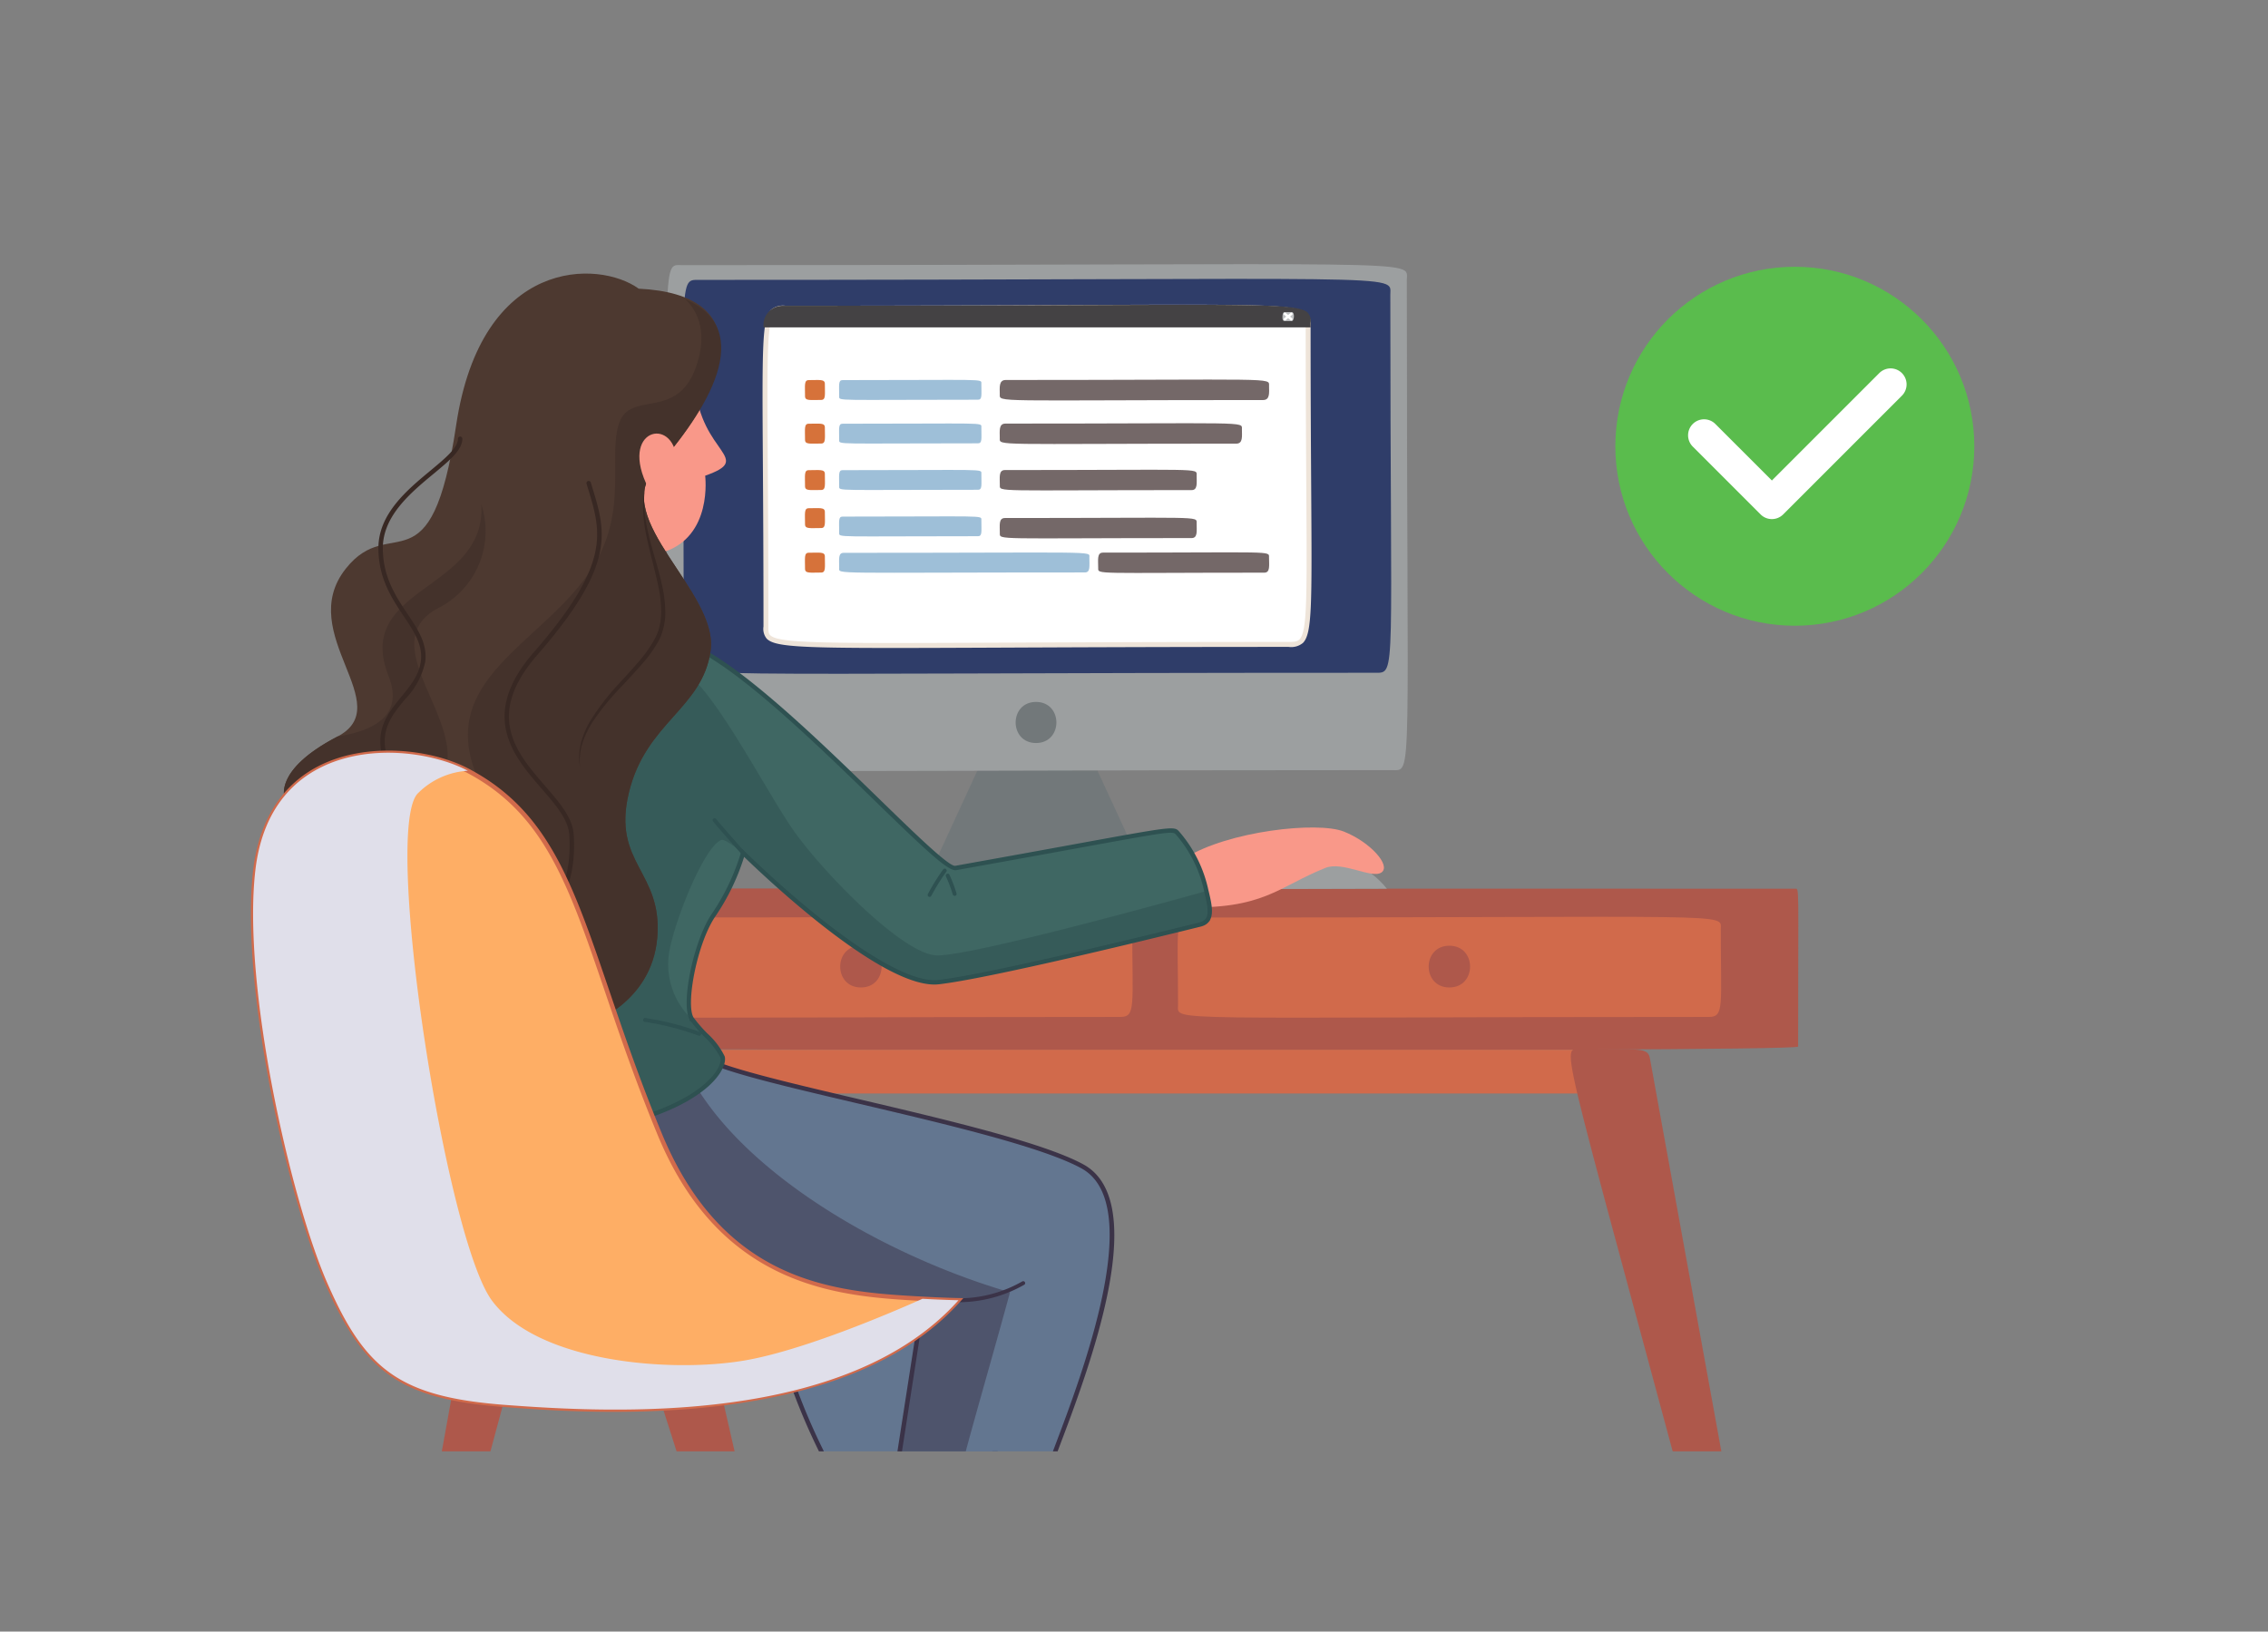 <svg xmlns="http://www.w3.org/2000/svg" xmlns:xlink="http://www.w3.org/1999/xlink" width="278" height="200" viewBox="0 0 278 200">
  <rect x="0" y="0" width="278" height="200" fill="#808080" stroke="none"/>
  <defs>
    <clipPath id="clip-path">
      <rect id="長方形_28524" data-name="長方形 28524" width="278" height="200" transform="translate(581 3374)" fill="none" stroke="#707070" stroke-width="1"/>
    </clipPath>
    <clipPath id="clip-path-2">
      <rect id="長方形_28523" data-name="長方形 28523" width="214.562" height="155.806" fill="none"/>
    </clipPath>
  </defs>
  <g id="img_05" transform="translate(-581 -3374)" clip-path="url(#clip-path)">
    <g id="グループ_37442" data-name="グループ 37442" transform="translate(518.396 3186.92)">
      <g id="グループ_37441" data-name="グループ 37441" transform="translate(77.604 209.176)" clip-path="url(#clip-path-2)">
        <g id="グループ_37421" data-name="グループ 37421" transform="translate(33.75 10.287)">
          <g id="グループ_37413" data-name="グループ 37413" transform="translate(32.929)">
            <path id="パス_63270" data-name="パス 63270" d="M208.2,295.07H180.173l7.645-16.569h12.733Z" transform="translate(-148.703 -218.577)" fill="#72787a"/>
            <path id="パス_63271" data-name="パス 63271" d="M236.231,277.895c-92.595,0-88.836.809-88.836-1.818,0-62.247-.779-60.08,1.818-60.08,92.595,0,88.836-.81,88.836,1.817C238.049,280.061,238.828,277.895,236.231,277.895Z" transform="translate(-147.286 -215.879)" fill="#9c9fa0"/>
            <path id="パス_63272" data-name="パス 63272" d="M234.3,266.045c-88,0-84.791.83-84.791-1.818,0-47.009-.771-46.342,1.817-46.342,88,0,84.791-.83,84.791,1.818C236.117,266.712,236.889,266.045,234.3,266.045Z" transform="translate(-147.377 -215.96)" fill="#2f3d69"/>
            <path id="パス_63273" data-name="パス 63273" d="M194.524,276.99c-3.327,0-3.331-5.036,0-5.036S197.855,276.99,194.524,276.99Z" transform="translate(-149.213 -218.295)" fill="#72787a"/>
            <g id="グループ_37412" data-name="グループ 37412" transform="translate(11.79 4.966)">
              <g id="グループ_37409" data-name="グループ 37409">
                <g id="グループ_37403" data-name="グループ 37403">
                  <path id="パス_63274" data-name="パス 63274" d="M224.109,262.727c-65.432,0-64.074.977-64.074-2.389,0-38.174-.9-38.822,2.389-38.822,65.432,0,64.074-.976,64.074,2.389C226.5,262.079,227.4,262.727,224.109,262.727Z" transform="translate(-159.62 -221.082)" fill="#fff"/>
                  <path id="パス_63275" data-name="パス 63275" d="M175.522,263.146c-11.776,0-14.48-.208-15.4-1.134a1.892,1.892,0,0,1-.4-1.49v-.2c0-8.184-.041-14.592-.074-19.741-.093-14.352-.115-17.761,1.015-18.9a2.261,2.261,0,0,1,1.749-.484c14.781,0,25.938-.049,34.9-.088,23.611-.1,27.865-.122,29.072,1.09a1.9,1.9,0,0,1,.4,1.491v.2c0,8.184.041,14.593.074,19.741.093,14.352.115,17.761-1.015,18.9a2.261,2.261,0,0,1-1.749.484c-14.781,0-25.938.049-34.9.088C183.633,263.127,179.148,263.146,175.522,263.146Zm35.213-41.475c-3.609,0-8.025.019-13.419.043-8.965.039-20.124.088-34.906.088-.614,0-1.038.021-1.321.306-.953.959-.927,5.019-.84,18.469.033,5.15.074,11.559.074,19.745v.2c0,.544,0,.837.225,1.059,1.03,1.034,6.879,1.009,28.642.913,8.965-.039,20.124-.088,34.906-.088.614,0,1.039-.021,1.322-.306.952-.959.926-5.018.84-18.468-.033-5.15-.075-11.56-.075-19.746v-.2c0-.544,0-.837-.225-1.059C225.185,221.85,221.683,221.672,210.736,221.672Z" transform="translate(-159.607 -221.068)" fill="#eee4d9"/>
                </g>
                <g id="グループ_37404" data-name="グループ 37404" transform="translate(0.113 0.01)">
                  <path id="パス_63276" data-name="パス 63276" d="M226.5,223.563H160.04a2.048,2.048,0,0,1,2.048-2.048C228.59,221.515,226.5,220.641,226.5,223.563Z" transform="translate(-159.739 -221.092)" fill="#444244"/>
                  <path id="パス_63277" data-name="パス 63277" d="M226.791,223.851H159.725v-.3a2.352,2.352,0,0,1,2.349-2.349c15.435,0,27.381-.048,36.1-.082,23.085-.092,27.244-.11,28.293.959a1.516,1.516,0,0,1,.323,1.221c0,.081,0,.165,0,.252Zm-66.438-.6h65.84c.008-.383,0-.593-.152-.749-.87-.887-6.585-.862-27.86-.779-8.724.035-20.671.083-36.107.083A1.749,1.749,0,0,0,160.354,223.248Z" transform="translate(-159.725 -221.079)" fill="#444244"/>
                </g>
                <g id="グループ_37408" data-name="グループ 37408" transform="translate(63.729 0.905)">
                  <path id="パス_63278" data-name="パス 63278" d="M226.467,223.118h.872c.313,0,.411-1.1,0-1.1h-.872c-.393,0-.227,1.167-.227.878A.227.227,0,0,0,226.467,223.118Z" transform="translate(-226.205 -222.014)" fill="#bec0c2"/>
                  <g id="グループ_37407" data-name="グループ 37407" transform="translate(0.16 0.08)">
                    <g id="グループ_37405" data-name="グループ 37405">
                      <path id="パス_63279" data-name="パス 63279" d="M226.523,223.042a.151.151,0,0,1-.1-.267l.772-.643a.151.151,0,1,1,.192.232l-.772.644A.152.152,0,0,1,226.523,223.042Z" transform="translate(-226.373 -222.098)" fill="#fff"/>
                    </g>
                    <g id="グループ_37406" data-name="グループ 37406">
                      <path id="パス_63280" data-name="パス 63280" d="M227.3,223.042a.152.152,0,0,1-.1-.034l-.772-.644a.151.151,0,1,1,.192-.232l.772.643a.151.151,0,0,1-.1.267Z" transform="translate(-226.373 -222.098)" fill="#fff"/>
                    </g>
                  </g>
                </g>
              </g>
              <g id="グループ_37411" data-name="グループ 37411" transform="translate(5.194 9.18)">
                <path id="パス_63281" data-name="パス 63281" d="M186.433,233.13c-17.531,0-17.011.189-17.011-.418,0-1.432-.123-1.985.418-1.985,17.532,0,17.011-.189,17.011.418C186.852,232.578,186.976,233.13,186.433,233.13Z" transform="translate(-165.223 -230.663)" fill="#9ebfd8"/>
                <path id="パス_63282" data-name="パス 63282" d="M199.535,255.257c-31.451,0-30.112.257-30.112-.555,0-1.106-.144-1.849.555-1.849,31.451,0,30.112-.256,30.112.555C200.09,254.514,200.233,255.257,199.535,255.257Z" transform="translate(-165.223 -231.616)" fill="#9ebfd8"/>
                <g id="グループ_37410" data-name="グループ 37410" transform="translate(0 0.05)">
                  <path id="パス_63283" data-name="パス 63283" d="M167.02,233.158c-1.344,0-1.972.135-1.972-.458,0-1.344-.135-1.972.458-1.972,1.344,0,1.972-.135,1.972.458C167.478,232.53,167.613,233.158,167.02,233.158Z" transform="translate(-165.034 -230.714)" fill="#d6723a"/>
                  <path id="パス_63284" data-name="パス 63284" d="M167.02,238.745c-1.344,0-1.972.135-1.972-.458,0-1.344-.135-1.972.458-1.972,1.344,0,1.972-.135,1.972.458C167.478,238.117,167.613,238.745,167.02,238.745Z" transform="translate(-165.034 -230.955)" fill="#d6723a"/>
                  <path id="パス_63285" data-name="パス 63285" d="M167.02,244.694c-1.344,0-1.972.135-1.972-.458,0-1.344-.135-1.972.458-1.972,1.344,0,1.972-.135,1.972.458C167.478,244.066,167.613,244.694,167.02,244.694Z" transform="translate(-165.034 -231.211)" fill="#d6723a"/>
                  <path id="パス_63286" data-name="パス 63286" d="M167.02,249.569c-1.344,0-1.972.135-1.972-.458,0-1.344-.135-1.972.458-1.972,1.344,0,1.972-.135,1.972.458C167.478,248.941,167.613,249.569,167.02,249.569Z" transform="translate(-165.034 -231.421)" fill="#d6723a"/>
                  <path id="パス_63287" data-name="パス 63287" d="M167.02,255.271c-1.344,0-1.972.135-1.972-.458,0-1.344-.135-1.972.458-1.972,1.344,0,1.972-.135,1.972.458C167.478,254.643,167.613,255.271,167.02,255.271Z" transform="translate(-165.034 -231.667)" fill="#d6723a"/>
                </g>
                <path id="パス_63288" data-name="パス 63288" d="M222.27,233.169c-33.353,0-32.277.336-32.277-.731,0-.768-.148-1.726.731-1.726,33.353,0,32.277-.336,32.277.731C223,232.211,223.15,233.169,222.27,233.169Z" transform="translate(-166.109 -230.662)" fill="#514342" opacity="0.8"/>
                <path id="パス_63289" data-name="パス 63289" d="M186.433,238.717c-17.531,0-17.011.189-17.011-.418,0-1.433-.123-1.985.418-1.985,17.532,0,17.011-.189,17.011.418C186.852,238.164,186.976,238.717,186.433,238.717Z" transform="translate(-165.223 -230.904)" fill="#9ebfd8"/>
                <path id="パス_63290" data-name="パス 63290" d="M218.981,238.756c-29.986,0-28.988.305-28.988-.694,0-.844-.15-1.765.693-1.765,29.987,0,28.989-.305,28.989.694C219.675,237.836,219.824,238.756,218.981,238.756Z" transform="translate(-166.109 -230.903)" fill="#514342" opacity="0.8"/>
                <path id="パス_63291" data-name="パス 63291" d="M186.433,244.667c-17.531,0-17.011.189-17.011-.419,0-1.432-.123-1.985.418-1.985,17.532,0,17.011-.189,17.011.418C186.852,244.114,186.976,244.667,186.433,244.667Z" transform="translate(-165.223 -231.16)" fill="#9ebfd8"/>
                <path id="パス_63292" data-name="パス 63292" d="M213.5,244.706c-24.195,0-23.5.27-23.5-.625,0-.951-.163-1.832.625-1.832,24.195,0,23.5-.27,23.5.625C214.12,243.824,214.283,244.706,213.5,244.706Z" transform="translate(-166.109 -231.159)" fill="#514342" opacity="0.8"/>
                <path id="パス_63293" data-name="パス 63293" d="M213.5,250.851c-24.195,0-23.5.27-23.5-.625,0-.951-.163-1.832.625-1.832,24.195,0,23.5-.27,23.5.625C214.12,249.969,214.283,250.851,213.5,250.851Z" transform="translate(-166.109 -231.424)" fill="#514342" opacity="0.8"/>
                <path id="パス_63294" data-name="パス 63294" d="M186.433,250.616c-17.531,0-17.011.188-17.011-.418,0-1.433-.123-1.986.418-1.986,17.532,0,17.011-.189,17.011.418C186.852,250.063,186.976,250.616,186.433,250.616Z" transform="translate(-165.223 -231.417)" fill="#9ebfd8"/>
                <path id="パス_63295" data-name="パス 63295" d="M222.958,255.283c-20.934,0-20.357.249-20.357-.582,0-.985-.171-1.876.582-1.876,20.934,0,20.357-.249,20.357.583C223.539,254.393,223.711,255.283,222.958,255.283Z" transform="translate(-166.652 -231.615)" fill="#514342" opacity="0.8"/>
              </g>
            </g>
          </g>
          <g id="グループ_37420" data-name="グループ 37420" transform="translate(0 76.523)">
            <path id="パス_63296" data-name="パス 63296" d="M284.574,315.23c0-20.158.176-19.35-.389-19.35-179.3,0-170.195-.2-170.195.388V315.23C113.99,315.672,284.574,315.979,284.574,315.23Z" transform="translate(-112.919 -295.847)" fill="#ae584b"/>
            <g id="グループ_37416" data-name="グループ 37416" transform="translate(95.595 3.477)">
              <g id="グループ_37415" data-name="グループ 37415">
                <path id="パス_63297" data-name="パス 63297" d="M277.9,311.755c-67.665,0-65.074.629-65.074-1.455,0-9.32-.459-10.731,1.454-10.731,67.665,0,65.074-.63,65.074,1.454C279.349,310.345,279.809,311.755,277.9,311.755Z" transform="translate(-212.773 -299.481)" fill="#d16a4b"/>
                <g id="グループ_37414" data-name="グループ 37414" transform="translate(30.775 3.542)">
                  <path id="パス_63298" data-name="パス 63298" d="M247.471,308.3c-3.381,0-3.385-5.118,0-5.118S250.856,308.3,247.471,308.3Z" transform="translate(-244.934 -303.182)" fill="#ae584b"/>
                </g>
              </g>
            </g>
            <g id="グループ_37419" data-name="グループ 37419" transform="translate(23.462 3.477)">
              <g id="グループ_37418" data-name="グループ 37418">
                <path id="パス_63299" data-name="パス 63299" d="M202.515,311.755c-67.665,0-65.074.629-65.074-1.455,0-9.32-.459-10.731,1.455-10.731,67.664,0,65.073-.63,65.073,1.454C203.968,310.345,204.429,311.755,202.515,311.755Z" transform="translate(-137.393 -299.481)" fill="#d16a4b"/>
                <g id="グループ_37417" data-name="グループ 37417" transform="translate(30.775 3.542)">
                  <path id="パス_63300" data-name="パス 63300" d="M172.091,308.3c-3.382,0-3.385-5.118,0-5.118S175.475,308.3,172.091,308.3Z" transform="translate(-169.553 -303.182)" fill="#ae584b"/>
                </g>
              </g>
            </g>
            <rect id="長方形_28522" data-name="長方形 28522" width="120.871" height="5.361" transform="translate(28.973 19.772)" fill="#d16a4b"/>
            <path id="パス_63301" data-name="パス 63301" d="M272.844,317.6l14.144,77.832c.475,2.612-2.745,2.394-3.177.78-21.942-82.12-22.142-79.8-19.553-79.776C271.706,316.5,272.582,316.156,272.844,317.6Z" transform="translate(-119.348 -296.734)" fill="#ae584b"/>
            <path id="パス_63302" data-name="パス 63302" d="M127.025,317.611c-.059.327-14.2,77.925-14.151,78.254.4,2.713,2.9,1.425,3.186.345,22-82.338,22.085-79.792,19.539-79.771C128.149,316.5,127.288,316.164,127.025,317.611Z" transform="translate(-112.874 -296.734)" fill="#ae584b"/>
            <path id="パス_63303" data-name="パス 63303" d="M137.484,332.921c.1.317,24.07,75.462,24.268,75.73,1.629,2.207,3.228-.1,2.975-1.191-19.256-83.023-17.986-80.815-20.224-79.6C137.954,331.411,137.037,331.52,137.484,332.921Z" transform="translate(-113.93 -297.212)" fill="#ae584b"/>
          </g>
        </g>
        <g id="グループ_37422" data-name="グループ 37422" transform="translate(54.896 67.587)">
          <path id="パス_63304" data-name="パス 63304" d="M135.111,306.29l-.139-.457c8.142-2.478,7.389-6.78,6.436-12.227-.89-5.084-2-11.41,4.266-17.847l.343.333c-6.094,6.262-5.054,12.2-4.138,17.432C142.833,298.978,143.658,303.689,135.111,306.29Z" transform="translate(-134.972 -275.759)" fill="#84534a"/>
        </g>
        <g id="グループ_37440" data-name="グループ 37440" transform="translate(15.75 11.437)">
          <g id="グループ_37426" data-name="グループ 37426" transform="translate(43.444 95.716)">
            <path id="パス_63305" data-name="パス 63305" d="M204.232,388.819c1.584,1.167-6.184,9.088-12.886,10.154l-1.492-1.868c-.831-6.855-2.218-4.2,6.244-10.5Z" transform="translate(-141.607 -320.1)" fill="#ba3213"/>
            <path id="パス_63306" data-name="パス 63306" d="M215.306,397.168c-6.825,3.818-12.432,12.427-16.006,10.886s-5.684-12.351-7.636-14.46c.015-.015,2.993-3.316,3.007-3.331.872-.123-.014,0,5.2-.73a18.021,18.021,0,0,0,1.671,2.253c5.78,6.314,20.714-5.616,22.454-3.474C226.013,390.817,218.113,395.594,215.306,397.168Z" transform="translate(-141.712 -320.163)" fill="#fcbda9"/>
            <path id="パス_63307" data-name="パス 63307" d="M221.347,393.255a42.431,42.431,0,0,1-6.042,3.98c-6.825,3.818-12.432,12.427-16.006,10.886s-5.684-12.351-7.636-14.46l3.68-3.427,4.528-.634a18.024,18.024,0,0,0,1.671,2.253c-.458,2.2-2.086,7.092-1.551,9.158,1.591,6.141,10.046-3.128,16.45-5.6C217.949,394.821,219.972,393.9,221.347,393.255Z" transform="translate(-141.712 -320.229)" fill="#d1778e" opacity="0.5"/>
            <g id="グループ_37423" data-name="グループ 37423" transform="translate(22.816 31.712)">
              <path id="パス_63308" data-name="パス 63308" d="M203.13,387.269c-1.625-.081-9.423,2.112-14.378,8.286,0,0-17.14-14.216-25.1-36.148l14.866-8.772s12.59,21.607,16.49,27.374A47.98,47.98,0,0,0,203.13,387.269Z" transform="translate(-163.321 -350.263)" fill="#637690"/>
              <path id="パス_63309" data-name="パス 63309" d="M188.776,395.923l-.212-.176c-.171-.142-17.287-14.514-25.181-36.264l-.077-.211,15.293-9.026.137.235c.126.216,12.631,21.666,16.481,27.359a48.181,48.181,0,0,0,8.071,9.2l.63.521-.815-.041c-1.3-.068-9.078,1.862-14.154,8.185ZM163.969,359.51c7.4,20.193,22.764,33.939,24.733,35.642a24.786,24.786,0,0,1,13.74-8.127,50.3,50.3,0,0,1-7.674-8.88c-3.641-5.386-14.981-24.788-16.363-27.155Z" transform="translate(-163.306 -350.246)" fill="#3b3348"/>
            </g>
            <path id="パス_63310" data-name="パス 63310" d="M172.989,394.557c-.711,2.915,14.5,8.194,19.171,4.549l-1.6-11.291-13.494.335Z" transform="translate(-140.906 -320.153)" fill="#ba3213"/>
            <path id="パス_63311" data-name="パス 63311" d="M199.318,415.053c-9.263-.034-7.039-2.807-16.206-3.475s-12.031-2.162-11.821-5.36,5.681-11.535,6.275-14.8l9.049,3.288c-1.175,6.359-.6,9.44,6.394,12.49C201.054,410.7,208.1,415.074,199.318,415.053Z" transform="translate(-140.834 -320.308)" fill="#fcbda9"/>
            <path id="パス_63312" data-name="パス 63312" d="M203.007,414.528c-.544.372-1.709.588-3.69.583-9.263-.033-7.039-2.807-16.206-3.475-19.243-1.4-10.264-7.043-5.918-18.869,8.644,1.463,6.772,1.032,9.421,1.994a22.668,22.668,0,0,0-.477,4.429c-10.459.71-14.319,8.394-1.928,10.485,4.548.773,10.924,4.229,13.482,4.51C199.542,414.39,201.866,414.49,203.007,414.528Z" transform="translate(-140.833 -320.366)" fill="#d1778e" opacity="0.5"/>
            <g id="グループ_37424" data-name="グループ 37424" transform="translate(0.255)">
              <path id="パス_63313" data-name="パス 63313" d="M194.159,367.077c-2.925,7.879-3.981,22.988-3.412,29-1.811-2.72-8.1-7.128-19.171-4.548l6.82-43.862-23.962-2.925-14.3-20.636c10.622-6.259,8.6-5.069,11.291-6.657,4.062,3,37.506,8.451,46.549,13.4C206.791,335.675,197.079,359.2,194.159,367.077Z" transform="translate(-139.747 -317.121)" fill="#637690"/>
              <path id="パス_63314" data-name="パス 63314" d="M191.1,397.1l-.6-.9c-1.763-2.645-7.977-6.978-18.884-4.433l-.39.091.061-.4,6.777-43.586-23.8-2.907-.07-.1L139.729,324l3.737-2.2c5.653-3.332,5.653-3.332,6.927-4.084l1.034-.61.144.106c1.823,1.347,10.126,3.3,18.916,5.363,10.633,2.5,22.685,5.328,27.6,8.019,8.4,4.6.711,24.911-2.983,34.672-.265.7-.505,1.335-.712,1.891-2.833,7.629-4,22.545-3.4,28.877Zm-13.157-6.642c6.476,0,10.6,2.607,12.445,4.713-.424-6.807.769-20.856,3.5-28.207.207-.558.447-1.193.713-1.895,3.356-8.867,11.214-29.631,3.229-34-4.852-2.655-16.866-5.476-27.464-7.966-9.007-2.116-16.815-3.949-18.966-5.351l-.729.432c-1.274.752-1.274.752-6.928,4.085l-3.233,1.9,14.063,20.3,24.119,2.945-6.8,43.744A28.155,28.155,0,0,1,177.943,390.463Z" transform="translate(-139.729 -317.106)" fill="#3b3348"/>
            </g>
            <path id="パス_63315" data-name="パス 63315" d="M181.555,390.853l-.306.105a25.511,25.511,0,0,0-9.7.553l6.82-43.862L162.374,345.7c-.582-.285-13.793-6.748-22.911-11.215l.753-15.868,8.433-1.5c5.128,13.186,24.1,24.4,40.421,29.149C182.721,369.585,178.007,382.2,181.555,390.853Z" transform="translate(-139.463 -317.106)" fill="#3b3348" opacity="0.5"/>
            <g id="グループ_37425" data-name="グループ 37425" transform="translate(43.053 27.784)">
              <path id="パス_63316" data-name="パス 63316" d="M184.85,348.731h-.16a.239.239,0,0,1,0-.478,15.677,15.677,0,0,0,7.833-2.076.239.239,0,0,1,.256.4A16.3,16.3,0,0,1,184.85,348.731Z" transform="translate(-184.455 -346.141)" fill="#3b3348"/>
            </g>
            <path id="パス_63317" data-name="パス 63317" d="M202.573,403.873s.039-.07.115-.181.174-.266.277-.426a4.494,4.494,0,0,0,.5-1.218c.121-.459.193-.984.3-1.4a3.967,3.967,0,0,1,.228-.713,2.778,2.778,0,0,1,.32.688,2.962,2.962,0,0,1,.076,1.665,2.45,2.45,0,0,1-.168.457,2.044,2.044,0,0,1-.255.4,1.833,1.833,0,0,1-.312.315,1.909,1.909,0,0,1-.326.212,1.608,1.608,0,0,1-.541.179C202.654,403.87,202.573,403.873,202.573,403.873Z" transform="translate(-142.182 -320.675)" fill="#d1868d"/>
            <path id="パス_63318" data-name="パス 63318" d="M180.973,404.178s.014.051.032.14a1.192,1.192,0,0,1,.007.383,1.658,1.658,0,0,1-.153.525,2.109,2.109,0,0,1-.361.519,2.064,2.064,0,0,1-.515.37,1.566,1.566,0,0,1-.528.153,1.135,1.135,0,0,1-.383-.013c-.091-.02-.14-.035-.14-.035s.049-.025.13-.059a3.045,3.045,0,0,0,.314-.154,3.381,3.381,0,0,0,.782-.6,3.79,3.79,0,0,0,.593-.791,3.38,3.38,0,0,0,.16-.312C180.948,404.225,180.973,404.178,180.973,404.178Z" transform="translate(-141.164 -320.858)" fill="#d1868d"/>
          </g>
          <g id="グループ_37432" data-name="グループ 37432" transform="translate(30.204 44.589)">
            <path id="パス_63319" data-name="パス 63319" d="M223.456,295.753c2.4-3.981,10.6-6.052,15.434-.04Z" transform="translate(-129.842 -264.895)" fill="#9c9fa0"/>
            <path id="パス_63320" data-name="パス 63320" d="M213.735,291.766c5.24-3.29,16.206-4.508,19.435-3.229s5.787,4.143,4.631,5-4.752-1.4-6.885-.548c-5.871,2.348-7.573,5.156-17.668,4.812Z" transform="translate(-129.402 -264.727)" fill="#f99889"/>
            <g id="グループ_37427" data-name="グループ 37427">
              <path id="パス_63321" data-name="パス 63321" d="M211.8,298.9c-5.419,1.343-25.878,6.361-32.06,7.062-6.144.7-19.5-11.49-23.962-15.84a28.028,28.028,0,0,1-3.574,7.555c-2.263,3.242-3.807,11.028-2.73,12.776.941,1.4,3.475,3.521,3.785,4.691.324,1.217-1.7,5.116-10.723,7.717-11.355-19.482-7.643-13.112-16.57-28.433,18.649-27.431,6.024-8.856,20.712-30.461,8.5.122,32.748,28.435,35.154,28,27.937-5,26.485-5.056,27.323-4.123a15.82,15.82,0,0,1,3.433,7.1C213,296.7,213.451,298.487,211.8,298.9Z" transform="translate(-125.641 -263.689)" fill="#3f6763"/>
              <path id="パス_63322" data-name="パス 63322" d="M142.389,323.164,125.627,294.4l.1-.141c9.981-14.682,11-16.185,12.049-17.723l8.744-12.86.145,0c5.476.079,17.147,11.421,25.667,19.7,4.271,4.15,8.671,8.454,9.436,8.308,6.375-1.141,11.22-2.024,14.911-2.7,11.957-2.181,11.959-2.183,12.573-1.444l.089.1a16.015,16.015,0,0,1,3.446,7.007l.077.307c.407,1.742.868,3.718-1.015,4.184-5.976,1.481-25.952,6.372-32.094,7.069-6.475.738-20.393-12.255-23.873-15.616a27.4,27.4,0,0,1-3.472,7.216c-2.267,3.248-3.7,10.794-2.736,12.454a17.991,17.991,0,0,0,1.667,1.939,9.3,9.3,0,0,1,2.164,2.85c.38,1.425-1.839,5.431-10.911,8.046Zm-16.121-28.74,16.377,28.1c8.688-2.554,10.619-6.257,10.334-7.328a9.69,9.69,0,0,0-2.034-2.618,19.92,19.92,0,0,1-1.625-1.867h-.129l0-.2c-1.1-2.02.552-9.819,2.777-13.005a27.65,27.65,0,0,0,3.54-7.485l.138-.411.309.3c7.829,7.627,18.741,16.329,23.742,15.764,6.109-.693,26.057-5.576,32.025-7.055,1.248-.31,1.088-1.5.643-3.423l-.054-.212a15.57,15.57,0,0,0-3.37-6.975c-.038-.042-.072-.081-.1-.12-.4-.484-.628-.454-12.059,1.631-3.691.674-8.537,1.557-14.913,2.7-.974.176-3.907-2.62-9.909-8.452-8.379-8.143-19.826-19.268-25.152-19.543l-8.578,12.615C137.179,278.375,136.159,279.874,126.268,294.424Z" transform="translate(-125.627 -263.677)" fill="#2e5151"/>
            </g>
            <path id="パス_63323" data-name="パス 63323" d="M213.222,298.618s-26.239,6.582-33.387,7.392c-5.059.573-14.947-7.587-20.307-12.417-.434-.543-5.344-5.194-6.175-4.882-1.947.73-5.24,8.648-6.214,12.914a9.238,9.238,0,0,0,2.43,8.876c.94,1.4,3.475,3.522,3.785,4.692.324,1.217-1.7,5.116-10.723,7.717-10.887-18.679-9.046-15.09-10.843-20.067,1.029-6.061,3.5-20.607,4.51-26.563l12.426-8.284c3.775,2.314,9.87,14.254,13.282,19.251s13.4,15.353,17.667,15.6c3.775.214,27.56-6.333,33.01-7.851A22.535,22.535,0,0,1,213.222,298.618Z" transform="translate(-125.892 -263.863)" fill="#2e5151" opacity="0.5"/>
            <g id="グループ_37428" data-name="グループ 37428" transform="translate(52.75 28.356)">
              <path id="パス_63324" data-name="パス 63324" d="M180.99,296.771a.251.251,0,0,1-.1-.024.239.239,0,0,1-.111-.319,25.224,25.224,0,0,1,1.9-3.051.239.239,0,0,1,.338.338,26.69,26.69,0,0,0-1.811,2.921A.239.239,0,0,1,180.99,296.771Z" transform="translate(-180.752 -293.309)" fill="#2e5151"/>
            </g>
            <g id="グループ_37429" data-name="グループ 37429" transform="translate(54.973 28.965)">
              <path id="パス_63325" data-name="パス 63325" d="M184.167,296.676a.239.239,0,0,1-.228-.167,18.371,18.371,0,0,0-.831-2.2.238.238,0,1,1,.411-.241,17.928,17.928,0,0,1,.875,2.3.237.237,0,0,1-.228.31Z" transform="translate(-183.076 -293.946)" fill="#2e5151"/>
            </g>
            <g id="グループ_37430" data-name="グループ 37430" transform="translate(26.401 22.172)">
              <path id="パス_63326" data-name="パス 63326" d="M156.948,291.344a.237.237,0,0,1-.179-.08c-.333-.375-3.267-3.678-3.513-4.047a.239.239,0,0,1,.4-.265c.172.258,2.171,2.531,3.473,4a.239.239,0,0,1-.02.337A.237.237,0,0,1,156.948,291.344Z" transform="translate(-153.216 -286.847)" fill="#2e5151"/>
            </g>
            <g id="グループ_37431" data-name="グループ 37431" transform="translate(17.871 46.663)">
              <path id="パス_63327" data-name="パス 63327" d="M151.2,314.623a.239.239,0,0,1-.1-.021,33.272,33.272,0,0,0-6.6-1.687.239.239,0,0,1-.2-.272.245.245,0,0,1,.272-.2,32.985,32.985,0,0,1,6.722,1.724.238.238,0,0,1-.1.455Z" transform="translate(-144.303 -312.441)" fill="#2e5151"/>
            </g>
          </g>
          <g id="グループ_37435" data-name="グループ 37435" transform="translate(4.048)">
            <path id="パス_63328" data-name="パス 63328" d="M150.539,231.451c.673,8.345,7.318,8.874,1.218,11.027,0,0,.975,7.494-5.179,9.383l-5.909-11.18,4.2-7.707Z" transform="translate(-100.12 -217.699)" fill="#f99889"/>
            <path id="パス_63329" data-name="パス 63329" d="M150.6,263.284c-.979,7.149-7.961,8.771-10.031,17.467s4.181,9.583,3.488,17.748-8.566,10.643-8.566,10.643c-.07-.053-37.167-27.778-37.167-27.865.124,0-1.317-3.307,6.4-7.369,7.751-3.879-5.179-12.657,1.155-20.654,5.545-7.006,10.442,3.088,13.53-17.586s17.5-20.267,22.377-16.736c14.382.692,11.615,11.433,1.947,22.177C138.295,247.158,151.576,256.135,150.6,263.284Z" transform="translate(-98.294 -217.08)" fill="#4d3930"/>
            <path id="パス_63330" data-name="パス 63330" d="M151.618,263.425c-.979,7.149-7.961,8.771-10.031,17.466s4.181,9.583,3.488,17.748-8.566,10.643-8.566,10.643-.057-.039-.061-.043l-12.776-28.877c-6.918-13.5,7.834-17.629,13.73-27.537,4.061-6.824,1.623-13.324,3.007-17.3s6.986-.324,9.34-6.657c1.861-5-.277-7.627-1.26-8.509,8.869,3.742,2.716,13.722-3.737,20.893C139.31,247.3,152.591,256.276,151.618,263.425Z" transform="translate(-99.309 -217.221)" fill="#44322b"/>
            <path id="パス_63331" data-name="パス 63331" d="M115.674,282.549l-11.822,4.18c-3.326-2.5-5.526-4.161-5.526-4.18.124,0-1.317-3.307,6.4-7.369.048-.023.1-.052.144-.08,5.1-.8,8.007-2.959,6.252-7.416-4.33-11.016,12.019-10.361,11.372-21.037a10.571,10.571,0,0,1-5.359,12.752C107.986,264.377,124.515,275.953,115.674,282.549Z" transform="translate(-98.294 -218.354)" fill="#44322b"/>
            <path id="パス_63332" data-name="パス 63332" d="M148.258,239.838c-1.088-4.519-7.626-2.119-2.477,5.89Z" transform="translate(-100.256 -217.963)" fill="#f99889"/>
            <path id="パス_63333" data-name="パス 63333" d="M144.188,244.524l-.044.423a8.106,8.106,0,0,0-.069,1.2,12.583,12.583,0,0,0,.121,1.847c.1.709.254,1.5.457,2.361s.46,1.78.741,2.756.587,2,.822,3.1a15.688,15.688,0,0,1,.456,3.43,7.611,7.611,0,0,1-.754,3.532,15.469,15.469,0,0,1-2.07,2.921c-.764.889-1.552,1.722-2.3,2.535a32.3,32.3,0,0,0-3.816,4.643,11.881,11.881,0,0,0-1.071,2.133,7.1,7.1,0,0,0-.429,1.791,5.205,5.205,0,0,0-.043.684,3.687,3.687,0,0,0,.01.508c.021.276.032.423.032.423l-.06-.421a3.609,3.609,0,0,1-.046-.509,4.432,4.432,0,0,1,0-.694,7.28,7.28,0,0,1,.343-1.847,10.574,10.574,0,0,1,1-2.227,29.705,29.705,0,0,1,3.73-4.8c.745-.821,1.522-1.659,2.265-2.543a15.108,15.108,0,0,0,1.972-2.838,5.541,5.541,0,0,0,.561-1.6l.092-.414.037-.425a5.727,5.727,0,0,0,.043-.849,15.378,15.378,0,0,0-.411-3.332c-.466-2.148-1.049-4.142-1.4-5.888a20.275,20.275,0,0,1-.36-2.4,12.691,12.691,0,0,1-.027-1.875,7.11,7.11,0,0,1,.145-1.192Z" transform="translate(-99.923 -218.263)" fill="#382823"/>
            <g id="グループ_37433" data-name="グループ 37433" transform="translate(11.584 19.979)">
              <path id="パス_63334" data-name="パス 63334" d="M111.32,277.9a.271.271,0,0,1-.256-.183c-1.265-3.694.474-5.816,2.154-7.869,1.113-1.359,2.165-2.642,2.382-4.357.254-1.994-.831-3.616-2.087-5.5-1.459-2.182-3.113-4.653-3.113-8.361,0-4.207,3.54-7.141,6.385-9.5,1.8-1.5,3.363-2.788,3.363-3.9a.271.271,0,1,1,.542,0c0,1.368-1.57,2.671-3.559,4.32-2.757,2.286-6.188,5.131-6.188,9.083,0,3.543,1.606,5.943,3.022,8.06,1.262,1.887,2.455,3.669,2.175,5.865a9.313,9.313,0,0,1-2.5,4.631c-1.659,2.027-3.228,3.942-2.06,7.349a.272.272,0,0,1-.168.344A.288.288,0,0,1,111.32,277.9Z" transform="translate(-110.399 -237.959)" fill="#382823"/>
            </g>
            <g id="グループ_37434" data-name="グループ 37434" transform="translate(27.051 25.422)">
              <path id="パス_63335" data-name="パス 63335" d="M132.811,295.851a.268.268,0,0,1-.178-.067.271.271,0,0,1-.026-.383c.023-.026,2.276-2.684,1.883-8.413-.127-1.857-1.706-3.681-3.379-5.611-3.453-3.986-7.75-8.948-.942-16.761,9.424-10.813,8.257-14.649,6.644-19.958l-.2-.661a.271.271,0,1,1,.519-.156l.2.659c1.664,5.476,2.866,9.433-6.753,20.472-6.5,7.459-2.546,12.024.942,16.05,1.734,2,3.37,3.891,3.511,5.93.409,5.973-1.918,8.694-2.017,8.807A.272.272,0,0,1,132.811,295.851Z" transform="translate(-126.562 -243.647)" fill="#382823"/>
            </g>
          </g>
          <g id="グループ_37439" data-name="グループ 37439" transform="translate(0 58.473)">
            <g id="グループ_37436" data-name="グループ 37436" transform="translate(15.181 110.45)">
              <path id="パス_63336" data-name="パス 63336" d="M117.97,415.692a4.021,4.021,0,0,1-8.042,0C109.928,410.379,117.97,410.373,117.97,415.692Z" transform="translate(-109.928 -394.389)" fill="#626b6d"/>
              <path id="パス_63337" data-name="パス 63337" d="M152.606,419.8c-5.313,0-5.319-8.042,0-8.042S157.926,419.8,152.606,419.8Z" transform="translate(-111.595 -394.391)" fill="#2e5151"/>
              <path id="パス_63338" data-name="パス 63338" d="M153.57,413.389h-2.386c0-4.485.732-9.611-4.148-9.611-7.347,0-6.534-8.011-6.534-10.169h2.387C142.889,410,153.57,391.73,153.57,413.389Z" transform="translate(-111.244 -393.609)" fill="#626b6d"/>
              <path id="パス_63339" data-name="パス 63339" d="M130.5,419.8c5.314,0,5.319-8.042,0-8.042S125.183,419.8,130.5,419.8Z" transform="translate(-110.643 -394.391)" fill="#626b6d"/>
              <path id="パス_63340" data-name="パス 63340" d="M131.693,413.389h-2.386c0-21.736,10.682-3.322,10.682-19.78h2.386c0,1.452,1.021,10.169-6.534,10.169a4.153,4.153,0,0,0-4.148,4.148Z" transform="translate(-110.763 -393.609)" fill="#626b6d"/>
            </g>
            <g id="グループ_37438" data-name="グループ 37438">
              <g id="グループ_37437" data-name="グループ 37437">
                <path id="パス_63341" data-name="パス 63341" d="M180.813,345.573c-13.73,15.353-42.483,13.811-55.483,12.838s-17.219-4.305-21.852-14.866S93,306.827,94.626,292.859c1.939-16.7,19.016-15.912,26.047-12.189,13.361,7.052,13.9,21.252,23.5,44.517,7.815,18.926,22.194,19.648,32.222,20.211C178.985,345.54,180.813,345.573,180.813,345.573Z" transform="translate(-94.075 -278.198)" fill="#feae65"/>
                <path id="パス_63342" data-name="パス 63342" d="M138.548,359.245c-5.562,0-10.284-.354-13.25-.576-12.72-.953-17.261-4.043-22.081-15.027-4.7-10.732-10.5-36.8-8.873-50.826.689-5.935,3.416-10.314,7.885-12.664,5.884-3.095,13.953-2.173,18.559.267,9.692,5.115,12.671,13.869,17.183,27.12,1.753,5.149,3.741,10.985,6.444,17.533,7.714,18.683,21.664,19.465,31.85,20.036l.137.008c2.551.141,4.386.175,4.4.176l.591.011-.394.441C170.826,357.121,152.172,359.245,138.548,359.245Zm-27.61-80.522a18.275,18.275,0,0,0-8.457,1.908c-4.365,2.3-6.922,6.416-7.6,12.247-1.619,13.94,4.151,39.869,8.831,50.546,4.716,10.748,9.162,13.771,21.624,14.7,10.073.755,40.534,3.037,54.862-12.311-.745-.021-2.128-.068-3.829-.163l-.137-.007c-9.747-.547-24.476-1.373-32.321-20.372-2.71-6.562-4.7-12.407-6.455-17.564-4.47-13.128-7.423-21.8-16.924-26.815A21.3,21.3,0,0,0,110.938,278.723Z" transform="translate(-94.063 -278.186)" fill="#d16a4b"/>
              </g>
              <path id="パス_63343" data-name="パス 63343" d="M180.813,345.573c-13.73,15.353-42.483,13.811-55.483,12.838s-17.219-4.305-21.852-14.866S93,306.827,94.626,292.859c1.939-16.7,19.016-15.912,26.047-12.189a9.44,9.44,0,0,0-6.066,2.706c-4.505,4.028,3.317,54.519,9.006,62.221s22.162,8.886,31.049,7.349c7.22-1.25,17.957-5.865,21.737-7.549C178.985,345.54,180.813,345.573,180.813,345.573Z" transform="translate(-94.075 -278.198)" fill="#e0dfea" style="mix-blend-mode: multiply;isolation: isolate"/>
            </g>
          </g>
        </g>
      </g>
    </g>
    <g id="グループ_37443" data-name="グループ 37443" transform="translate(11.292 -5.651)">
      <circle id="楕円形_978" data-name="楕円形 978" cx="22" cy="22" r="22" transform="translate(767.708 3412.351)" fill="#5abc4d"/>
      <path id="パス_63262" data-name="パス 63262" d="M6862.345-15792.168a1.956,1.956,0,0,1-1.386-.576l-8.311-8.311a1.959,1.959,0,0,1,0-2.771,1.958,1.958,0,0,1,2.771,0l6.926,6.926,13.166-13.166a1.958,1.958,0,0,1,2.771,0,1.959,1.959,0,0,1,0,2.771l-14.551,14.551A1.955,1.955,0,0,1,6862.345-15792.168Z" transform="translate(-6075.449 19235.449)" fill="#fff"/>
    </g>
  </g>
</svg>
